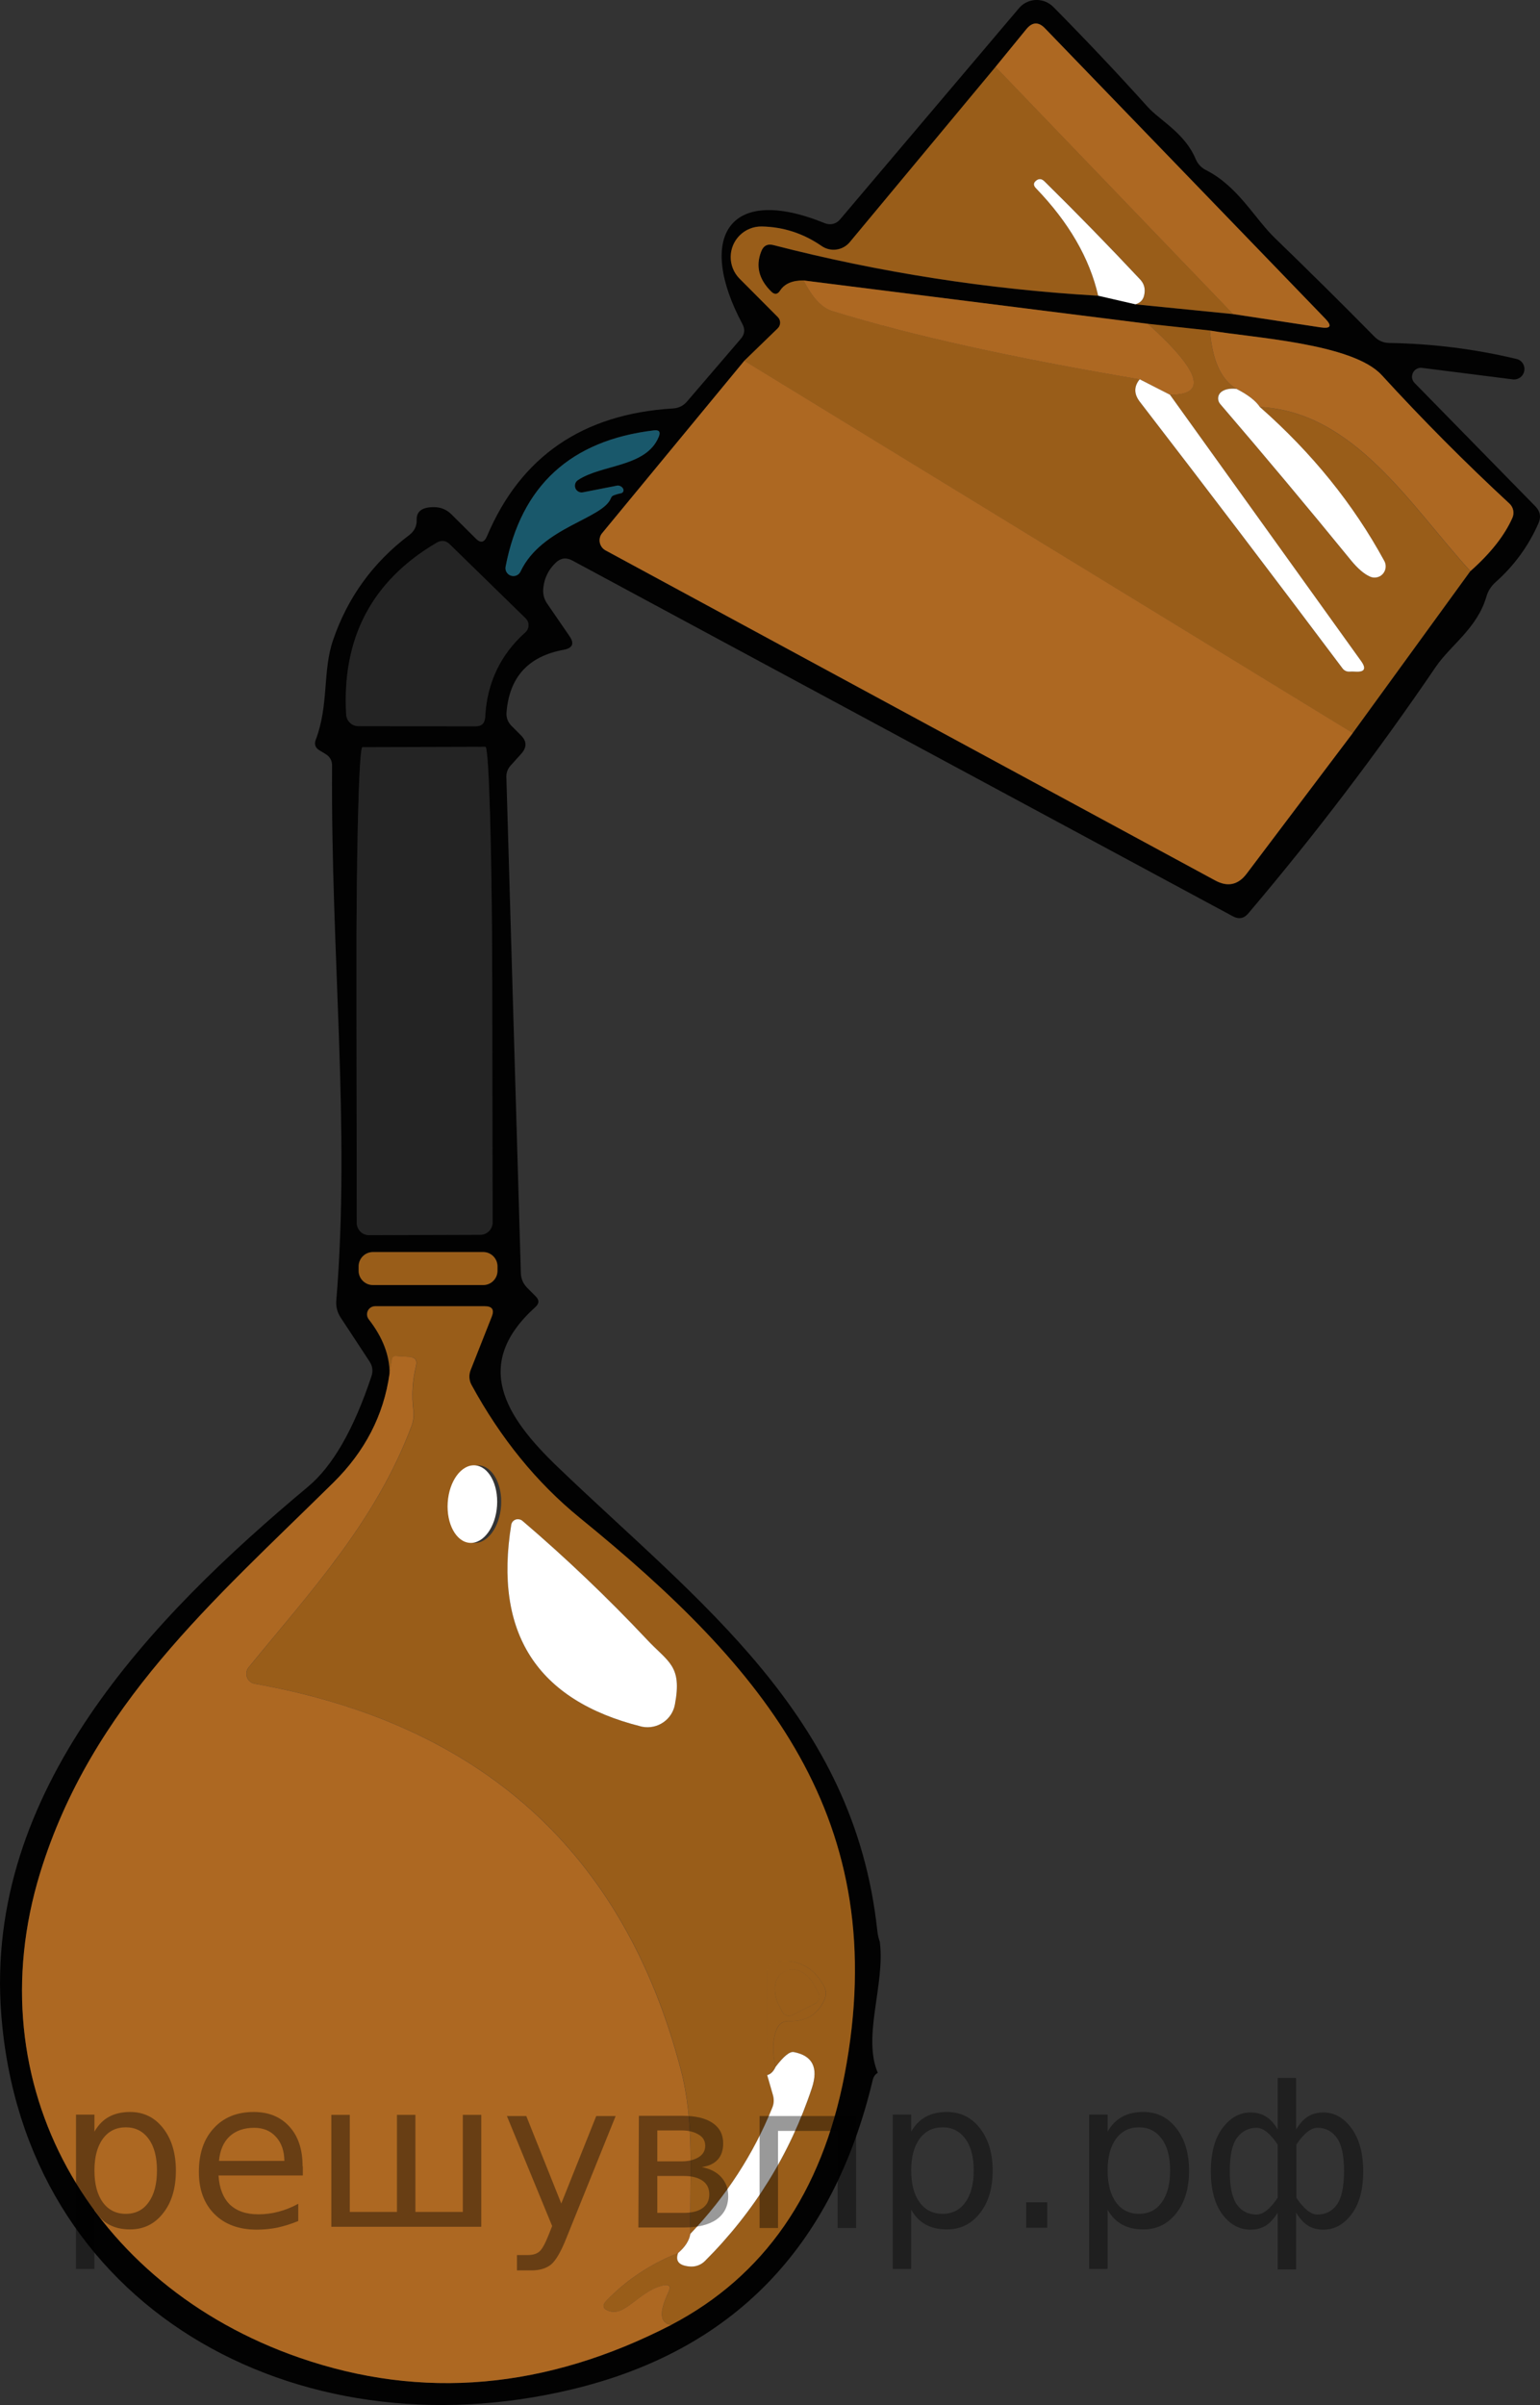 <?xml version="1.0" encoding="utf-8"?>
<!-- Generator: Adobe Illustrator 16.0.0, SVG Export Plug-In . SVG Version: 6.00 Build 0)  -->
<!DOCTYPE svg PUBLIC "-//W3C//DTD SVG 1.1//EN" "http://www.w3.org/Graphics/SVG/1.1/DTD/svg11.dtd">
<svg version="1.1" id="Слой_1" xmlns="http://www.w3.org/2000/svg" xmlns:xlink="http://www.w3.org/1999/xlink" x="0px" y="0px"
	 width="64.295px" height="100.355px" viewBox="262.657 373.805 64.295 100.355"
	 enable-background="new 262.657 373.805 64.295 100.355" xml:space="preserve">
<rect x="262.657" y="373.805" width="64.295" height="100.355" fill="#333333" stroke="none"/>
<path fill="#020202" d="M326.761,394.935l-5.043-5.148c-0.084-0.083-0.123-0.201-0.105-0.316
	c0.029-0.203,0.217-0.345,0.42-0.315l3.811,0.483c0.197,0.011,0.379-0.114,0.438-0.303
	c0.072-0.23-0.053-0.475-0.283-0.546c-1.758-0.422-3.539-0.646-5.346-0.674
	c-0.242-0.006-0.449-0.095-0.617-0.268c-1.365-1.384-2.752-2.757-4.16-4.118c-0.834-0.807-1.543-2.16-2.869-2.827
	c-0.201-0.102-0.346-0.26-0.435-0.47c-0.449-1.074-1.486-1.6-2-2.168c-1.228-1.365-2.541-2.755-3.936-4.168
	c-0.021-0.021-0.045-0.043-0.068-0.062c-0.412-0.348-1.025-0.296-1.369,0.112l-7.473,8.818
	c-0.152,0.185-0.41,0.247-0.632,0.154c-4.09-1.662-5.338,0.658-3.444,4.202c0.123,0.225,0.1,0.434-0.068,0.625
	l-2.245,2.616c-0.153,0.179-0.351,0.273-0.59,0.287c-3.765,0.23-6.353,2.007-7.759,5.332
	c-0.113,0.268-0.271,0.297-0.471,0.092l-1.011-1.004c-0.201-0.201-0.444-0.302-0.73-0.302
	c-0.486-0.005-0.728,0.169-0.723,0.52c0.01,0.267-0.094,0.48-0.31,0.645
	c-1.514,1.141-2.575,2.606-3.184,4.392c-0.436,1.272-0.17,2.701-0.717,4.141
	c-0.074,0.196-0.023,0.346,0.154,0.449l0.238,0.145c0.197,0.113,0.293,0.283,0.287,0.513
	c-0.057,7.872,0.771,15.069,0.176,22.311c-0.019,0.248,0.041,0.478,0.176,0.689l1.214,1.846
	c0.126,0.196,0.151,0.401,0.077,0.617c-0.738,2.217-1.623,3.754-2.651,4.608
	c-6.56,5.479-13.521,12.691-12.804,22.01c0.94,12.234,12.283,18.423,23.832,15.65
	c6.697-1.603,10.881-5.904,12.551-12.9c0.033-0.147,0.107-0.246,0.213-0.307
	c-0.648-1.514,0.307-3.678,0.086-5.449c0-0.006,0-0.01,0-0.014c-0.051-0.137-0.088-0.291-0.107-0.469
	c-0.963-8.994-7.459-13.701-13.346-19.351c-2.188-2.098-3.584-4.278-0.926-6.672
	c0.159-0.144,0.164-0.293,0.014-0.44l-0.356-0.358c-0.168-0.169-0.258-0.372-0.267-0.61l-0.605-20.711
	c-0.005-0.171,0.056-0.336,0.169-0.463l0.455-0.505c0.239-0.267,0.232-0.524-0.021-0.771l-0.393-0.394
	c-0.15-0.154-0.218-0.338-0.204-0.554c0.117-1.475,0.912-2.347,2.386-2.616c0.379-0.07,0.459-0.263,0.239-0.576
	l-0.92-1.34c-0.142-0.201-0.196-0.423-0.168-0.666c0.042-0.412,0.215-0.763,0.52-1.053
	c0.205-0.196,0.435-0.228,0.688-0.092l27.578,14.846c0.252,0.137,0.471,0.094,0.652-0.126
	c2.793-3.292,5.402-6.725,7.83-10.292c0.617-0.898,1.719-1.601,2.103-2.912c0.068-0.238,0.195-0.44,0.379-0.605
	c0.779-0.69,1.381-1.513,1.797-2.462C327.005,395.377,326.962,395.141,326.761,394.935z M277.539,414.811
	c-0.011-5.373,0.101-9.751,0.245-9.83l5.136-0.014c0.001,0,0.003-0.001,0.004-0.001
	c0.147,0.001,0.274,4.401,0.284,9.83l0.014,10.02c0,0.279-0.226,0.508-0.506,0.512l-4.644,0.015
	c-0.002,0-0.004,0-0.008,0c-0.281,0-0.512-0.229-0.512-0.513L277.539,414.811z M277.63,426.829v-0.182
	c0-0.33,0.268-0.599,0.598-0.599h4.603c0.329,0,0.596,0.269,0.596,0.599v0.182c0,0.329-0.267,0.596-0.596,0.596
	h-4.603C277.897,427.424,277.63,427.158,277.63,426.829z M286.856,437.135c7.683,6.25,13.105,12.551,11.057,23.25
	c-0.943,4.92-3.353,8.396-7.227,10.425c-5.225,2.694-10.403,3.15-15.539,1.368
	c-8.692-3.017-13.533-11.372-10.812-20.227c2.154-6.987,7.205-11.316,12.242-16.283
	c1.318-1.301,2.102-2.812,2.344-4.539c0.005-0.763-0.285-1.52-0.87-2.272c-0.049-0.061-0.075-0.138-0.073-0.215
	c0.002-0.186,0.154-0.335,0.34-0.333h4.574c0.31,0,0.407,0.144,0.295,0.429l-0.883,2.237
	c-0.08,0.2-0.068,0.425,0.033,0.61C283.554,433.822,285.06,435.67,286.856,437.135z M284.59,400.19
	c-1.043,0.932-1.603,2.109-1.677,3.535c-0.014,0.258-0.146,0.387-0.4,0.387l-4.896-0.007
	c-0.269,0-0.49-0.213-0.507-0.483c-0.186-3.19,1.072-5.58,3.775-7.17c0.201-0.117,0.383-0.097,0.547,0.062
	l3.172,3.095c0.006,0.006,0.012,0.013,0.017,0.019C284.769,399.79,284.754,400.042,284.59,400.19z
	 M284.394,397.643c-0.062,0.146-0.221,0.228-0.375,0.191c-0.179-0.041-0.289-0.217-0.25-0.396
	c0.65-3.367,2.713-5.26,6.189-5.676c0.22-0.028,0.287,0.061,0.203,0.267c-0.52,1.276-2.378,1.145-3.367,1.804
	c-0.102,0.062-0.153,0.185-0.126,0.302c0.035,0.15,0.185,0.245,0.336,0.21l1.432-0.28
	c0.082-0.006,0.17,0.035,0.219,0.102c0.061,0.084,0.039,0.181-0.051,0.215c-0.115,0.023-0.225,0.054-0.322,0.091
	c-0.06,0.023-0.1,0.064-0.118,0.119C287.824,395.461,285.278,395.791,284.394,397.643z M325.8,395.413
	c-0.332,0.743-0.916,1.483-1.754,2.224l-4.91,6.756l-4.428,5.865c-0.355,0.473-0.793,0.568-1.312,0.287
	l-25.453-13.771c-0.029-0.017-0.059-0.034-0.084-0.058c-0.201-0.17-0.227-0.471-0.057-0.672l5.93-7.185
	l1.395-1.353c0.001-0.001,0.003-0.003,0.004-0.004c0.13-0.128,0.132-0.337,0.004-0.466l-1.6-1.607
	c-0.243-0.245-0.376-0.578-0.369-0.924c0.015-0.705,0.597-1.265,1.302-1.251c0.902,0.019,1.732,0.29,2.49,0.814
	c0.375,0.262,0.889,0.191,1.18-0.16l6.082-7.311l1.291-1.579c0.248-0.3,0.508-0.309,0.777-0.028l11.69,12.104
	c0.305,0.312,0.24,0.438-0.19,0.372l-3.654-0.555l-4.07-0.406l-1.557-0.358
	c-4.607-0.267-9.123-0.97-13.548-2.11c-0.257-0.07-0.433,0.021-0.526,0.273
	c-0.232,0.599-0.094,1.153,0.422,1.663c0.141,0.141,0.265,0.126,0.371-0.043c0.189-0.285,0.516-0.426,0.982-0.42
	l14.375,1.81l2.59,0.28c1.732,0.302,5.947,0.525,7.17,1.859c1.703,1.86,3.481,3.649,5.338,5.366
	C325.841,394.975,325.888,395.209,325.8,395.413z"/>
<path opacity="0.8" fill="#CC761F" d="M314.134,386.909l-9.914-10.313l1.291-1.579c0.248-0.3,0.508-0.309,0.777-0.027
	l11.69,12.102c0.305,0.312,0.24,0.438-0.19,0.372L314.134,386.909z"/>
<path opacity="0.5" fill="#FF8800" enable-background="new    " d="M304.22,376.596l9.914,10.313l-4.07-0.406
	c0.211-0.062,0.336-0.201,0.373-0.422c0.047-0.242-0.018-0.453-0.19-0.631c-1.297-1.381-2.619-2.736-3.971-4.069
	c-0.057-0.056-0.109-0.089-0.162-0.099c-0.065-0.01-0.125,0.006-0.176,0.043c-0.141,0.098-0.15,0.21-0.027,0.336
	c1.369,1.423,2.234,2.917,2.596,4.483c-4.606-0.268-9.121-0.971-13.547-2.111
	c-0.257-0.07-0.434,0.021-0.525,0.273c-0.233,0.598-0.095,1.152,0.42,1.662c0.142,0.141,0.266,0.126,0.373-0.042
	c0.186-0.286,0.515-0.426,0.981-0.421c0.364,0.72,0.763,1.145,1.192,1.276c3.246,1.005,7.525,1.954,12.838,2.849
	c-0.248,0.304-0.242,0.622,0.016,0.954c2.838,3.686,5.654,7.388,8.445,11.105c0.066,0.093,0.174,0.145,0.287,0.141
	c0.08-0.005,0.16-0.005,0.24,0c0.4,0.027,0.486-0.119,0.252-0.442l-7.977-11.113
	c1.586,0.011,1.277-0.977-0.92-2.96l2.59,0.28c0.092,1.24,0.463,2.051,1.107,2.436
	c-0.275-0.028-0.488,0.015-0.639,0.126c-0.15,0.115-0.176,0.335-0.059,0.487c0.004,0.004,0.006,0.007,0.01,0.011
	c1.855,2.161,3.686,4.346,5.484,6.553c0.275,0.332,0.537,0.553,0.785,0.66c0.236,0.102,0.508-0.011,0.607-0.249
	c0.055-0.13,0.049-0.278-0.018-0.403c-1.291-2.371-3.023-4.514-5.199-6.427c3.943,0.189,6.314,4.14,8.791,6.848
	l-4.91,6.756l-25.404-15.532l1.397-1.353c0.132-0.126,0.137-0.335,0.011-0.466c-0.001-0.002-0.002-0.003-0.004-0.004
	l-1.601-1.607c-0.494-0.501-0.49-1.31,0.011-1.806c0.245-0.243,0.579-0.376,0.924-0.369
	c0.901,0.019,1.731,0.29,2.49,0.812c0.375,0.263,0.889,0.192,1.18-0.16L304.22,376.596z"/>
<path fill="#FFFFFF" d="M310.063,386.502l-1.557-0.358c-0.359-1.566-1.227-3.062-2.596-4.482
	c-0.123-0.126-0.113-0.238,0.027-0.336c0.051-0.038,0.109-0.053,0.176-0.043c0.051,0.01,0.105,0.043,0.16,0.099
	c1.353,1.333,2.676,2.688,3.971,4.069c0.174,0.178,0.236,0.389,0.19,0.631
	C310.399,386.301,310.274,386.441,310.063,386.502z"/>
<path opacity="0.8" fill="#CC761F" d="M310.583,387.316c2.197,1.983,2.506,2.971,0.92,2.96l-1.264-0.644
	c-5.312-0.895-9.594-1.844-12.84-2.849c-0.43-0.133-0.828-0.559-1.191-1.276L310.583,387.316z"/>
<path opacity="0.8" fill="#CC761F" d="M313.173,387.596c1.732,0.302,5.947,0.526,7.17,1.859
	c1.703,1.86,3.481,3.649,5.338,5.367c0.16,0.151,0.207,0.388,0.119,0.59c-0.33,0.743-0.916,1.483-1.754,2.224
	c-2.477-2.708-4.848-6.658-8.791-6.848c-0.168-0.257-0.492-0.511-0.975-0.757
	C313.636,389.647,313.267,388.836,313.173,387.596z"/>
<path opacity="0.8" fill="#CC761F" d="M293.731,388.86l25.404,15.532l-4.428,5.865
	c-0.355,0.473-0.793,0.568-1.312,0.288l-25.453-13.773c-0.232-0.124-0.32-0.413-0.197-0.645
	c0.018-0.029,0.035-0.06,0.059-0.084L293.731,388.86z"/>
<path fill="#FFFFFF" d="M310.239,389.631l1.264,0.645l7.979,11.112c0.232,0.323,0.148,0.471-0.254,0.442
	c-0.078-0.005-0.158-0.005-0.238,0c-0.113,0.005-0.221-0.048-0.287-0.141c-2.793-3.719-5.607-7.421-8.447-11.105
	C309.995,390.253,309.991,389.935,310.239,389.631z"/>
<path fill="#FFFFFF" d="M314.28,390.031c0.482,0.247,0.809,0.501,0.977,0.758c2.176,1.913,3.906,4.056,5.197,6.427
	c0.121,0.229,0.035,0.514-0.19,0.635c-0.125,0.066-0.272,0.072-0.398,0.019c-0.248-0.107-0.51-0.328-0.785-0.66
	c-1.801-2.207-3.631-4.393-5.486-6.553c-0.123-0.148-0.107-0.367,0.039-0.49c0.004-0.002,0.006-0.005,0.01-0.008
	C313.792,390.045,314.005,390.002,314.28,390.031z"/>
<path opacity="0.5" fill="#007EA5" enable-background="new    " d="M288.161,394.591c-0.337,0.87-2.885,1.199-3.768,3.052
	c-0.072,0.168-0.268,0.244-0.435,0.172c-0.145-0.062-0.228-0.221-0.19-0.375c0.649-3.366,2.713-5.26,6.188-5.676
	c0.22-0.028,0.287,0.061,0.203,0.267c-0.519,1.276-2.379,1.145-3.368,1.804
	c-0.131,0.081-0.172,0.255-0.091,0.386c0.062,0.103,0.185,0.153,0.302,0.127l1.433-0.281
	c0.102-0.008,0.211,0.06,0.244,0.15c0.023,0.071-0.007,0.139-0.076,0.166c-0.117,0.022-0.226,0.053-0.322,0.091
	C288.22,394.496,288.181,394.535,288.161,394.591z"/>
<path opacity="0.3" d="M282.913,403.725c-0.014,0.258-0.146,0.387-0.4,0.387l-4.896-0.007
	c-0.269,0-0.49-0.213-0.507-0.483c-0.186-3.19,1.072-5.58,3.775-7.17c0.201-0.117,0.383-0.097,0.547,0.062
	l3.172,3.095c0.156,0.154,0.158,0.408,0.004,0.565c-0.006,0.006-0.012,0.012-0.019,0.018
	C283.547,401.121,282.987,402.299,282.913,403.725z"/>
<path opacity="0.3" d="M278.073,425.341c-0.283,0.003-0.516-0.223-0.519-0.505c0-0.003,0-0.006,0-0.008l-0.015-10.019
	c-0.011-5.373,0.101-9.751,0.245-9.83l5.136-0.014c0.147-0.079,0.276,4.256,0.287,9.684
	c0,0.05,0.001,0.099,0.001,0.146l0.014,10.02c0,0.279-0.225,0.508-0.506,0.512L278.073,425.341z"/>
<path opacity="0.5" fill="#FF8800" enable-background="new    " d="M278.228,426.049h4.603c0.329,0,0.596,0.269,0.596,0.597
	v0.184c0,0.329-0.267,0.596-0.596,0.596h-4.603c-0.33,0-0.598-0.267-0.598-0.596v-0.184
	C277.63,426.318,277.897,426.049,278.228,426.049z"/>
<path opacity="0.5" fill="#FF8800" enable-background="new    " d="M290.687,470.81c-0.481-0.06-0.523-0.51-0.125-1.347
	c0.125-0.262,0.049-0.36-0.231-0.295c-0.772,0.176-1.384,0.968-1.881,1.08c-0.126,0.028-0.248,0.022-0.364-0.014
	c-0.262-0.09-0.298-0.234-0.105-0.436c0.848-0.869,1.844-1.531,2.99-1.984c-0.123,0.332,0.031,0.519,0.463,0.561
	c0.242,0.027,0.485-0.059,0.658-0.231c2.059-2.058,3.545-4.462,4.463-7.212c0.279-0.852,0.026-1.352-0.759-1.502
	c-0.168-0.032-0.421,0.173-0.758,0.617c-0.145-0.621-0.129-1.145,0.049-1.571c0.099-0.232,0.271-0.347,0.52-0.337
	c0.688,0.023,1.174-0.264,1.459-0.862c0.103-0.21,0.097-0.418-0.021-0.623c-0.449-0.802-1.115-1.128-1.999-0.982
	c-0.233,0.041-0.352,0.18-0.352,0.413l-0.006,4.308l0.238,0.82c0.057,0.189,0.047,0.37-0.027,0.548
	c-0.787,1.938-1.926,3.688-3.418,5.255c-0.035-2.385,0.184-4.644-0.399-6.868
	c-2.371-9.035-8.299-14.398-17.785-16.087c-0.23-0.038-0.382-0.259-0.342-0.49
	c0.015-0.072,0.044-0.141,0.09-0.197c2.608-3.192,5.317-6.11,6.806-10.089c0.074-0.205,0.099-0.418,0.069-0.64
	c-0.073-0.631-0.037-1.247,0.113-1.852c0.056-0.229-0.035-0.353-0.274-0.371l-0.554-0.035
	c-0.099-0.01-0.156,0.035-0.177,0.133l-0.104,0.61c0.007-0.763-0.284-1.52-0.868-2.272
	c-0.117-0.146-0.094-0.356,0.051-0.475c0.062-0.049,0.138-0.074,0.215-0.074h4.574
	c0.31,0,0.408,0.144,0.295,0.43l-0.885,2.236c-0.08,0.201-0.066,0.425,0.035,0.611
	c1.217,2.234,2.723,4.085,4.519,5.549c7.682,6.251,13.105,12.551,11.057,23.25
	C296.968,465.305,294.56,468.781,290.687,470.81z M282.44,438.184c0.568,0.037,1.078-0.655,1.138-1.549l0,0
	c0.06-0.893-0.354-1.647-0.923-1.685c-0.567-0.038-1.076,0.654-1.137,1.549l0,0
	C281.46,437.391,281.872,438.145,282.44,438.184z M290.834,444.929c0.31-1.635-0.28-1.761-1.172-2.715
	c-1.645-1.749-3.38-3.4-5.199-4.954c-0.123-0.1-0.304-0.084-0.401,0.035c-0.033,0.039-0.054,0.085-0.061,0.135
	c-0.73,4.519,1.073,7.321,5.409,8.411c0.625,0.155,1.256-0.224,1.408-0.843
	C290.824,444.975,290.829,444.952,290.834,444.929z"/>
<path opacity="0.8" fill="#CC761F" d="M291.479,467.014c-0.047,0.281-0.217,0.548-0.512,0.802
	c-1.147,0.452-2.143,1.114-2.988,1.983c-0.192,0.201-0.156,0.347,0.104,0.436c0.116,0.037,0.237,0.042,0.364,0.014
	c0.498-0.111,1.107-0.904,1.881-1.08c0.279-0.065,0.357,0.033,0.231,0.295c-0.397,0.838-0.355,1.286,0.127,1.349
	c-5.226,2.692-10.404,3.149-15.541,1.366c-8.691-3.016-13.533-11.372-10.812-20.227
	c2.153-6.986,7.205-11.316,12.242-16.283c1.319-1.3,2.101-2.812,2.344-4.539l0.104-0.609
	c0.019-0.1,0.078-0.143,0.176-0.135l0.555,0.036c0.238,0.019,0.329,0.143,0.273,0.372
	c-0.149,0.604-0.188,1.221-0.112,1.853c0.028,0.22,0.005,0.433-0.069,0.639
	c-1.488,3.978-4.195,6.896-6.806,10.088c-0.147,0.185-0.122,0.453,0.06,0.6
	c0.055,0.048,0.121,0.076,0.192,0.089c9.485,1.688,15.414,7.051,17.785,16.088
	C291.661,462.371,291.444,464.629,291.479,467.014z"/>
<ellipse transform="matrix(-0.998 -0.066 0.066 -0.998 535.552 890.917)" fill="#FFFFFF" cx="282.552" cy="436.576" rx="1.032" ry="1.621"/>
<path fill="#FFFFFF" d="M290.834,444.929c-0.116,0.629-0.724,1.044-1.355,0.928c-0.022-0.005-0.047-0.01-0.069-0.016
	c-4.336-1.09-6.14-3.894-5.409-8.411c0.023-0.153,0.17-0.258,0.326-0.23c0.051,0.008,0.098,0.028,0.137,0.06
	c1.819,1.553,3.553,3.205,5.199,4.954C290.554,443.168,291.144,443.294,290.834,444.929z"/>
<path opacity="0.5" fill="#FF8800" enable-background="new    " d="M295.036,460.048c-0.09,0.192-0.205,0.307-0.352,0.344
	l0.008-4.308c0-0.234,0.117-0.371,0.351-0.414c0.884-0.144,1.552,0.183,1.999,0.982
	c0.117,0.206,0.125,0.414,0.021,0.625c-0.285,0.598-0.771,0.886-1.459,0.861c-0.248-0.009-0.422,0.103-0.52,0.337
	C294.907,458.904,294.892,459.426,295.036,460.048z M295.737,457.887l0.955-0.483
	c0.154-0.078,0.217-0.267,0.141-0.421l-0.146-0.288c-0.279-0.558-0.826-0.852-1.223-0.654
	c-0.002,0-0.004,0.002-0.006,0.002l-0.084,0.05c-0.395,0.2-0.484,0.812-0.204,1.368l0.147,0.287
	C295.396,457.902,295.583,457.963,295.737,457.887z"/>
<path opacity="0.5" fill="#FF8800" enable-background="new    " d="M295.737,457.887c-0.153,0.076-0.342,0.015-0.42-0.141
	l-0.147-0.287c-0.28-0.557-0.189-1.168,0.204-1.368l0.084-0.05c0.395-0.2,0.941,0.089,1.225,0.644
	c0.002,0.005,0.002,0.007,0.004,0.009l0.146,0.288c0.077,0.154,0.016,0.343-0.141,0.421L295.737,457.887z"/>
<path fill="#FFFFFF" d="M290.967,467.816c0.296-0.254,0.466-0.52,0.513-0.802c1.492-1.565,2.631-3.317,3.416-5.254
	c0.076-0.178,0.084-0.359,0.028-0.547l-0.237-0.821c0.144-0.037,0.262-0.15,0.351-0.344
	c0.337-0.443,0.589-0.649,0.758-0.618c0.785,0.15,1.037,0.65,0.757,1.502c-0.916,2.75-2.402,5.154-4.462,7.214
	c-0.173,0.173-0.416,0.258-0.659,0.23C291,468.333,290.847,468.148,290.967,467.816z"/>
<g style="stroke:none;fill:#000;fill-opacity:0.40"><path d="m 266.6,466.0 v 2.48 h -0.77 v -6.44 h 0.77 v 0.71 q 0.24,-0.42 0.61,-0.62 0.37,-0.20 0.88,-0.20 0.85,0 1.38,0.68 0.53,0.68 0.53,1.77 0,1.10 -0.53,1.77 -0.53,0.68 -1.38,0.68 -0.51,0 -0.88,-0.20 -0.37,-0.20 -0.61,-0.62 z m 2.61,-1.63 q 0,-0.85 -0.35,-1.32 -0.35,-0.48 -0.95,-0.48 -0.61,0 -0.96,0.48 -0.35,0.48 -0.35,1.32 0,0.85 0.35,1.33 0.35,0.48 0.96,0.48 0.61,0 0.95,-0.48 0.35,-0.48 0.35,-1.33 z"/><path d="m 275.3,464.2 v 0.38 h -3.52 q 0.05,0.79 0.47,1.21 0.43,0.41 1.19,0.41 0.44,0 0.85,-0.11 0.42,-0.11 0.82,-0.33 v 0.72 q -0.41,0.17 -0.85,0.27 -0.43,0.09 -0.88,0.09 -1.12,0 -1.77,-0.65 -0.65,-0.65 -0.65,-1.76 0,-1.15 0.62,-1.82 0.62,-0.68 1.67,-0.68 0.94,0 1.49,0.61 0.55,0.60 0.55,1.65 z m -0.77,-0.23 q -0.01,-0.63 -0.35,-1.00 -0.34,-0.38 -0.91,-0.38 -0.64,0 -1.03,0.36 -0.38,0.36 -0.44,1.02 z"/><path d="m 280.0,466.1 h 1.98 v -4.05 h 0.77 v 4.67 h -6.26 v -4.67 h 0.77 v 4.05 h 1.97 v -4.05 h 0.77 z"/><path d="m 286.3,467.2 q -0.33,0.83 -0.63,1.09 -0.31,0.25 -0.82,0.25 h -0.61 v -0.64 h 0.45 q 0.32,0 0.49,-0.15 0.17,-0.15 0.39,-0.71 l 0.14,-0.35 -1.89,-4.59 h 0.81 l 1.46,3.65 1.46,-3.65 h 0.81 z"/><path d="m 290.1,464.6 v 1.54 h 1.09 q 0.53,0 0.80,-0.20 0.28,-0.20 0.28,-0.57 0,-0.38 -0.28,-0.57 -0.28,-0.20 -0.80,-0.20 z m 0,-1.90 v 1.29 h 1.01 q 0.43,0 0.71,-0.17 0.28,-0.17 0.28,-0.48 0,-0.31 -0.28,-0.47 -0.28,-0.17 -0.71,-0.17 z m -0.77,-0.61 h 1.82 q 0.82,0 1.26,0.30 0.44,0.30 0.44,0.85 0,0.43 -0.23,0.68 -0.23,0.25 -0.67,0.31 0.53,0.10 0.82,0.42 0.29,0.32 0.29,0.79 0,0.62 -0.48,0.97 -0.48,0.34 -1.37,0.34 h -1.90 z"/><path d="m 298.4,462.1 v 4.67 h -0.77 v -4.05 h -2.49 v 4.05 h -0.77 v -4.67 z"/><path d="m 300.7,466.0 v 2.48 h -0.77 v -6.44 h 0.77 v 0.71 q 0.24,-0.42 0.61,-0.62 0.37,-0.20 0.88,-0.20 0.85,0 1.38,0.68 0.53,0.68 0.53,1.77 0,1.10 -0.53,1.77 -0.53,0.68 -1.38,0.68 -0.51,0 -0.88,-0.20 -0.37,-0.20 -0.61,-0.62 z m 2.61,-1.63 q 0,-0.85 -0.35,-1.32 -0.35,-0.48 -0.95,-0.48 -0.61,0 -0.96,0.48 -0.35,0.48 -0.35,1.32 0,0.85 0.35,1.33 0.35,0.48 0.96,0.48 0.61,0 0.95,-0.48 0.35,-0.48 0.35,-1.33 z"/><path d="m 305.5,465.7 h 0.88 v 1.06 h -0.88 z"/><path d="m 308.9,466.0 v 2.48 h -0.77 v -6.44 h 0.77 v 0.71 q 0.24,-0.42 0.61,-0.62 0.37,-0.20 0.88,-0.20 0.85,0 1.38,0.68 0.53,0.68 0.53,1.77 0,1.10 -0.53,1.77 -0.53,0.68 -1.38,0.68 -0.51,0 -0.88,-0.20 -0.37,-0.20 -0.61,-0.62 z m 2.61,-1.63 q 0,-0.85 -0.35,-1.32 -0.35,-0.48 -0.95,-0.48 -0.61,0 -0.96,0.48 -0.35,0.48 -0.35,1.32 0,0.85 0.35,1.33 0.35,0.48 0.96,0.48 0.61,0 0.95,-0.48 0.35,-0.48 0.35,-1.33 z"/><path d="m 314.0,464.4 q 0,0.98 0.30,1.40 0.30,0.41 0.82,0.41 0.41,0 0.88,-0.70 v -2.22 q -0.47,-0.70 -0.88,-0.70 -0.51,0 -0.82,0.42 -0.30,0.41 -0.30,1.39 z m 2,4.10 v -2.37 q -0.24,0.39 -0.51,0.55 -0.27,0.16 -0.62,0.16 -0.70,0 -1.18,-0.64 -0.48,-0.65 -0.48,-1.79 0,-1.15 0.48,-1.80 0.49,-0.66 1.18,-0.66 0.35,0 0.62,0.16 0.28,0.16 0.51,0.55 v -2.15 h 0.77 v 2.15 q 0.24,-0.39 0.51,-0.55 0.28,-0.16 0.62,-0.16 0.70,0 1.18,0.66 0.49,0.66 0.49,1.80 0,1.15 -0.49,1.79 -0.48,0.64 -1.18,0.64 -0.35,0 -0.62,-0.16 -0.27,-0.16 -0.51,-0.55 v 2.37 z m 2.77,-4.10 q 0,-0.98 -0.30,-1.39 -0.30,-0.42 -0.81,-0.42 -0.41,0 -0.88,0.70 v 2.22 q 0.47,0.70 0.88,0.70 0.51,0 0.81,-0.41 0.30,-0.42 0.30,-1.40 z"/></g></svg>

<!--File created and owned by https://sdamgia.ru. Copying is prohibited. All rights reserved.-->
